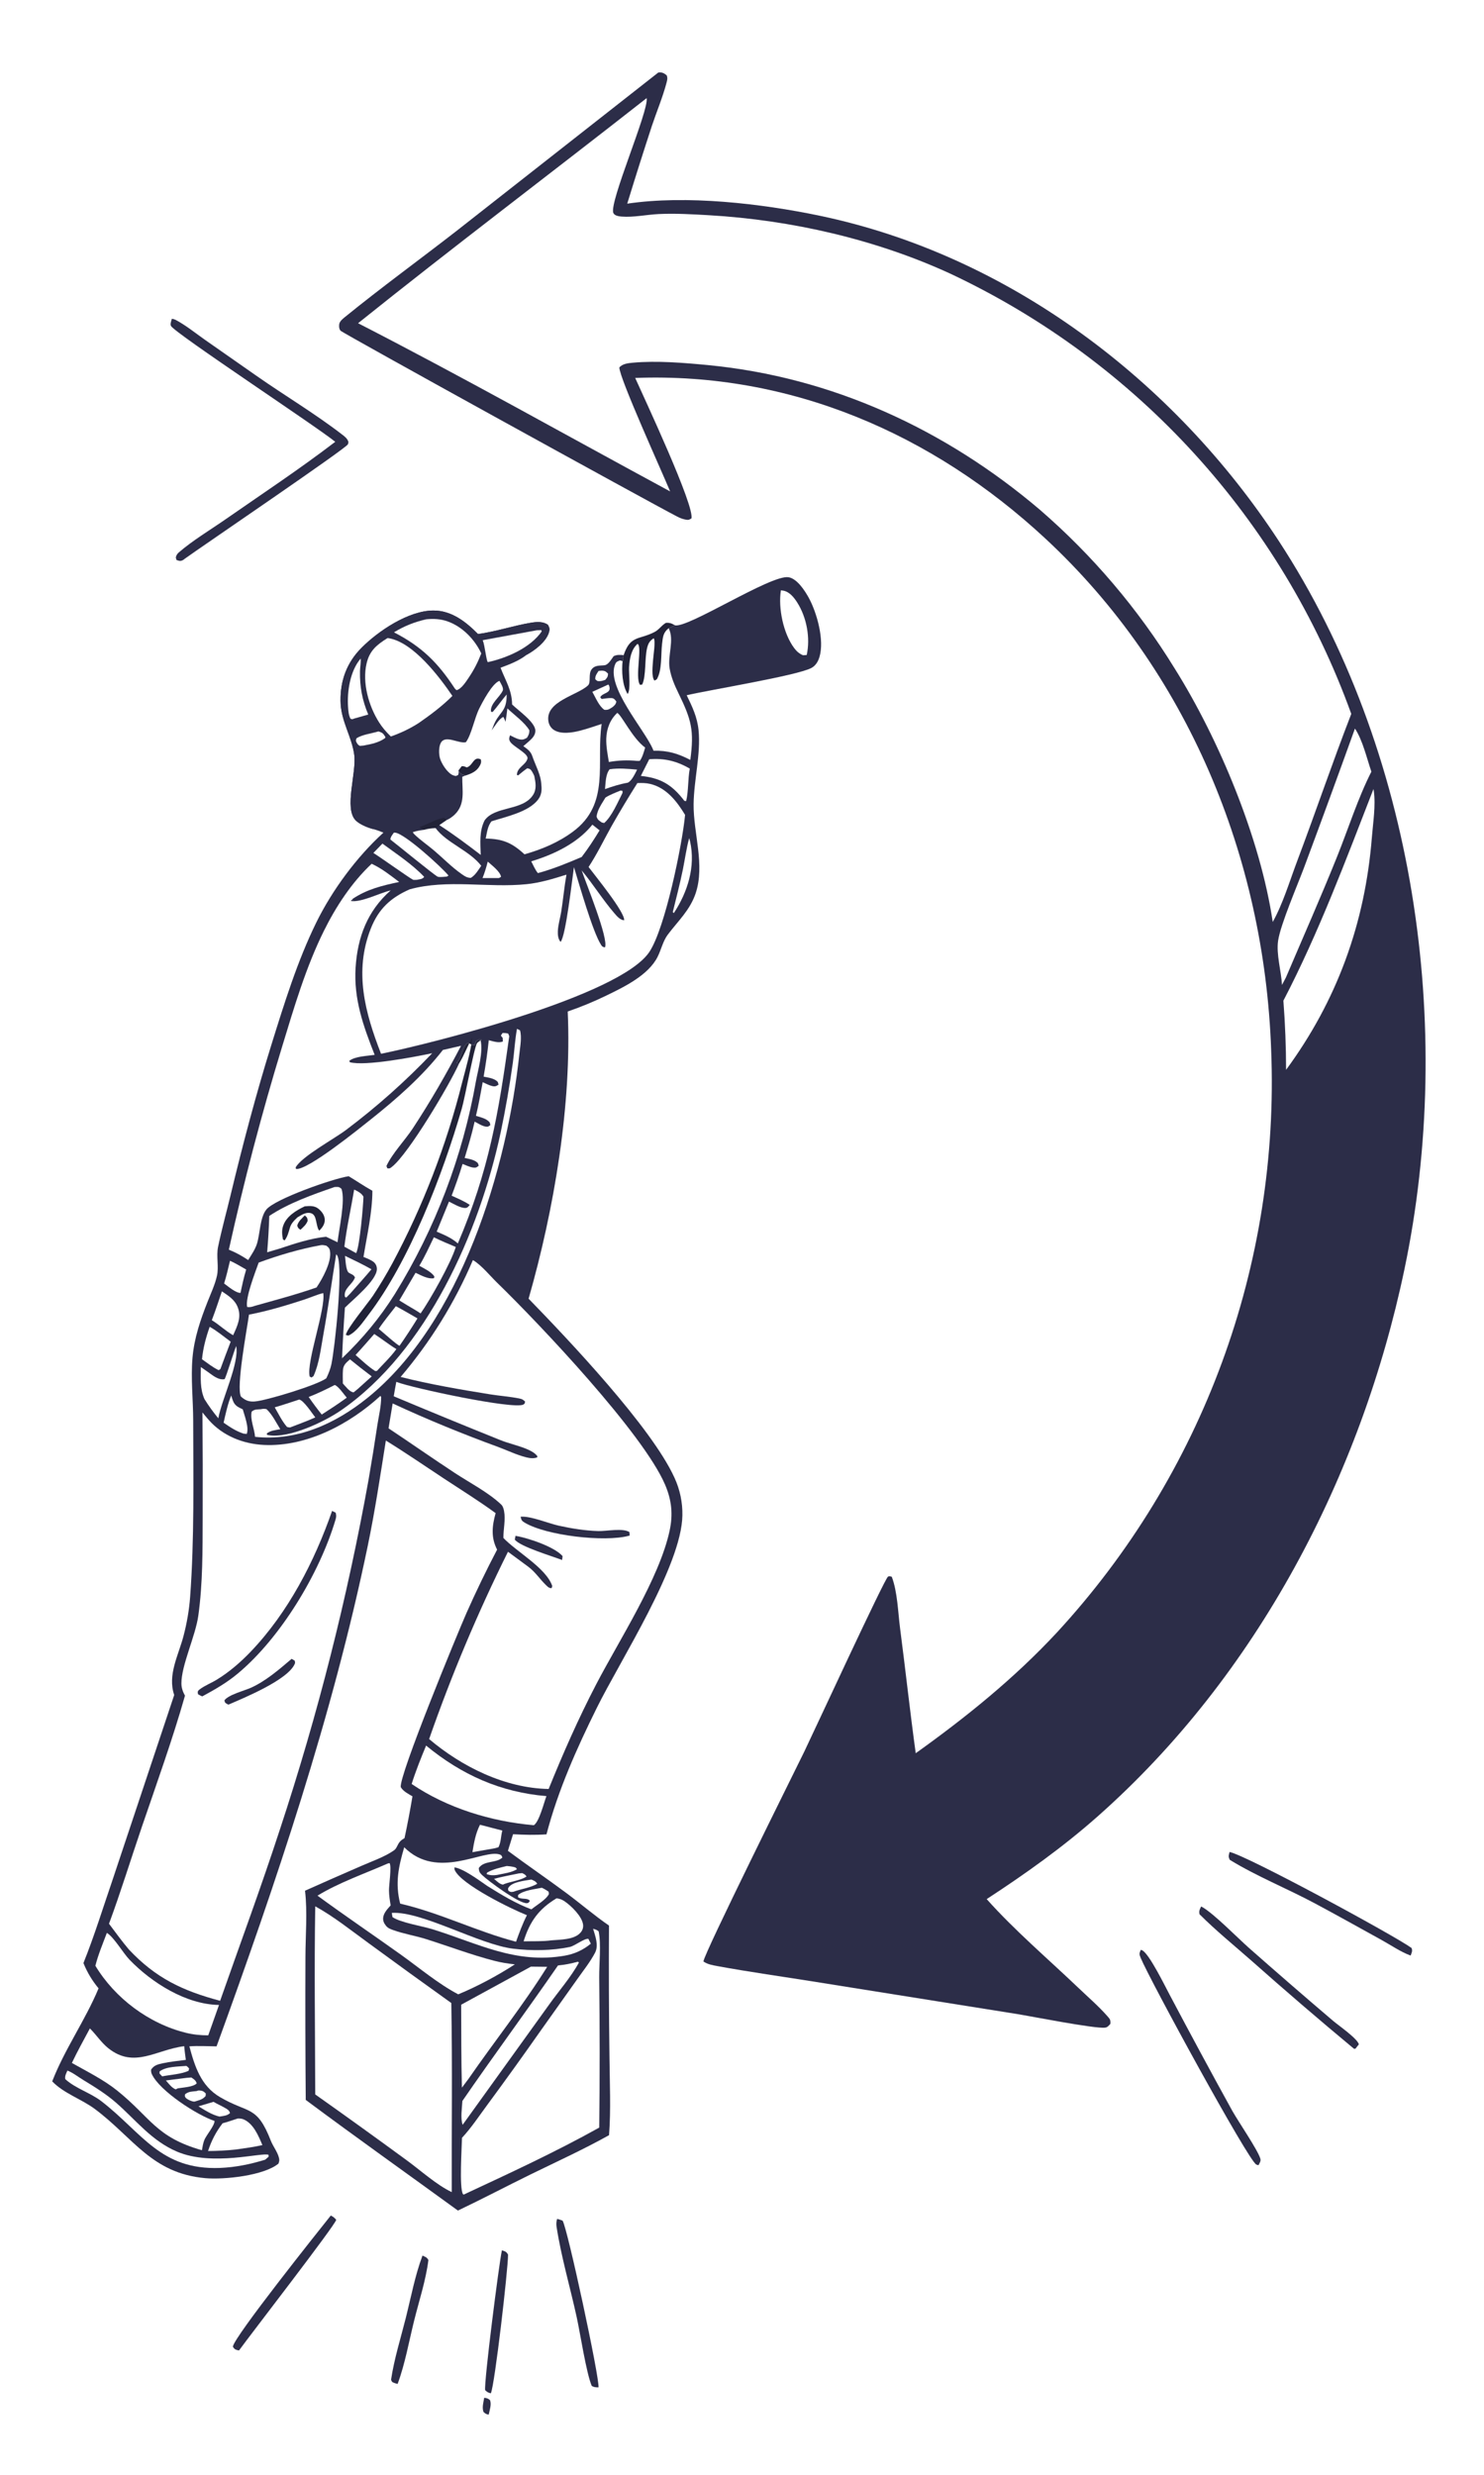 <svg xmlns="http://www.w3.org/2000/svg" style="display: block;" viewBox="0 0 1229 2048" width="1024" height="1707"><path transform="translate(0,0)" fill="rgb(255,255,255)" d="M 0 0 L 1229 0 L 1229 2048 L 0 2048 L 0 0 z"></path><path transform="translate(0,0)" fill="rgb(44,45,72)" d="M 558.842 517.13 C 569.103 520.213 638.36 475.093 653.008 477.391 C 660.151 478.512 666.698 488.738 669.823 494.47 C 676.67 507.032 682.821 529.591 678.659 543.389 C 677.526 547.146 675.498 550.657 671.909 552.526 C 659.565 558.955 588.036 570.532 568.701 575.067 C 573.352 584.636 577.476 593.236 578.524 604.003 C 580.466 623.961 574.645 645.147 574.423 665.213 C 574.158 689.094 583.995 715.51 576.117 738.993 C 571.439 752.938 561.541 761.913 553.009 773.242 C 549.084 778.454 547.56 785.686 544.636 791.523 C 537.016 806.734 517.066 816.4 502.395 823.508 C 491.936 828.604 481.173 833.051 470.168 836.825 C 473.68 913.577 458.894 1000.9 437.765 1074.52 C 470.592 1108.27 539.712 1181.07 558.62 1222.81 C 563.106 1232.54 565.332 1243.16 565.133 1253.87 C 564.534 1295.38 513.817 1373.65 494.285 1413.12 C 477.621 1446.78 462.124 1481.43 452.583 1517.87 C 443.267 1518.55 434.212 1518.31 424.896 1517.77 L 420.641 1531.52 C 436.593 1543.39 453.034 1554.57 468.983 1566.42 C 480.987 1575.33 491.959 1584.84 504.349 1593.38 C 504.124 1629.56 504.256 1665.74 504.744 1701.92 C 504.93 1723.26 506.025 1745.62 504.393 1766.86 C 483.335 1778.65 461.032 1788.79 439.342 1799.39 C 419.255 1809.22 399.423 1819.67 379.238 1829.27 C 337.225 1798.72 294.867 1768.7 253.204 1737.68 C 252.869 1698.25 252.785 1658.81 252.952 1619.38 C 252.979 1601.46 254.72 1582.23 252.609 1564.53 C 268.106 1557.61 283.639 1550.77 299.21 1544.02 C 307.881 1540.22 318.266 1536.66 326.069 1531.29 C 327.51 1530.3 328.16 1529.19 328.904 1527.66 C 330.611 1524.16 331.713 1522.92 335.012 1521.01 C 337.466 1509.54 339.657 1498.01 341.583 1486.43 C 338.124 1484.32 334.049 1482.43 331.924 1478.84 C 330.103 1469.77 378.919 1351.5 386.264 1334.81 C 394.167 1317.01 402.646 1299.48 411.688 1282.23 C 406.5 1272.15 407.486 1262.75 410.459 1252.02 C 396.737 1241.98 382.182 1232.97 367.983 1223.61 C 351.876 1213 335.962 1202.07 319.552 1191.93 C 314.939 1221.11 310.525 1250.41 304.515 1279.34 C 275.219 1420.36 228.516 1558.22 179.346 1693.37 C 171.923 1693.28 164.234 1692.81 156.841 1693.35 C 161.273 1709.95 166.428 1726.13 182.171 1735.35 C 205.897 1749.26 212.675 1741.73 224.265 1771.41 C 226.059 1776 229.594 1780.41 230.878 1785.07 C 231.554 1787.51 231.406 1788.07 230.636 1790.38 C 218.681 1800.33 185.618 1803.86 169.993 1802.44 C 125.526 1798.39 110.494 1769.03 78.65 1745.27 C 67.538 1736.98 52.886 1732.37 43.243 1722.33 C 53.608 1695.59 70.617 1671.78 81.625 1645.36 C 76.261 1638.82 72.299 1632.3 69.097 1624.43 C 78.192 1601.83 85.417 1578.24 93.338 1555.2 L 144.272 1402.54 C 138.594 1385.94 147.781 1369.75 151.975 1353.72 C 154.717 1343.25 156.665 1332.18 157.459 1321.38 C 161.004 1273.14 160.085 1223.82 159.998 1175.45 C 159.967 1158.19 157.935 1140.63 159.425 1123.45 C 160.855 1106.96 166.042 1091.86 172.101 1076.57 C 174.807 1069.74 178.057 1062.81 179.676 1055.62 C 181.399 1047.96 178.947 1039.55 180.61 1031.56 C 183.607 1017.17 187.573 1002.89 191.015 988.591 C 201.131 946.571 212.046 905.164 224.902 863.886 C 235.382 830.237 246.395 794.785 261.956 763.111 C 275.072 736.414 295.453 708.848 317.546 688.788 C 314.75 687.691 312 686.588 309.086 685.834 C 304.718 684.789 297.771 681.893 294.587 678.678 C 284.668 668.662 295.501 639.077 293.354 624.124 C 291.111 608.501 282.196 596.343 282.013 579.652 C 281.829 562.866 287.246 548.158 299.066 536.16 C 313.118 521.897 338.392 504.972 358.936 504.947 C 373.963 504.928 385.828 514.238 395.882 524.417 C 410.776 522.418 425.058 517.476 439.81 515.039 C 444.537 514.259 449.687 513.877 453.78 516.772 C 455.042 519.224 455.426 520.07 454.655 522.903 C 452.546 530.644 442.815 538.023 436.159 541.597 C 429.843 546.595 422.017 549.508 414.542 552.307 C 418.661 563.125 423.953 570.754 424.11 582.704 C 429.234 587.754 443.237 597.32 443.365 604.354 C 443.425 607.675 441.355 610.19 439.043 612.309 C 437.195 613.979 435.313 615.611 433.397 617.203 C 436.867 619.713 439.448 621.361 440.865 625.536 C 443.534 633.398 448.03 640.875 448.322 649.337 C 448.863 653.797 448.376 657.894 445.54 661.548 C 437.64 671.73 419.014 675.599 407.042 679.408 C 403.831 683.333 403.276 688.839 402.227 693.688 C 416.272 693.914 424.033 697.167 434.353 706.727 C 448.778 702.631 462.314 696.973 474.446 688.012 C 505.685 664.937 493.512 631.166 498.26 598.832 C 492.431 600.735 486.547 602.82 480.607 604.352 C 474.2 606.004 464.546 607.665 458.605 603.72 C 456.328 602.208 454.748 599.678 454.247 597.004 C 451.079 580.092 478.185 575.249 486.982 566.9 C 489.602 564.413 487.069 557.416 489.943 553.679 C 492.806 549.955 496.515 550.754 500.679 550.245 C 503.811 549.862 506.416 545.115 508.2 542.738 C 511.089 541.345 513.449 541.627 516.527 541.874 C 522.116 525.321 529.092 529.446 542.036 522.8 C 545.714 520.912 547.838 517.351 551.38 515.243 C 554.518 514.928 556.123 515.607 558.842 517.13 z"></path><path transform="translate(0,0)" fill="rgb(44,45,72)" d="M 309.086 685.834 C 304.718 684.789 297.771 681.893 294.587 678.678 C 284.668 668.662 295.501 639.077 293.354 624.124 C 291.111 608.501 282.196 596.343 282.013 579.652 C 281.829 562.866 287.246 548.158 299.066 536.16 C 313.118 521.897 338.392 504.972 358.936 504.947 C 373.963 504.928 385.828 514.238 395.882 524.417 C 410.776 522.418 425.058 517.476 439.81 515.039 C 444.537 514.259 449.687 513.877 453.78 516.772 C 455.042 519.224 455.426 520.07 454.655 522.903 C 452.546 530.644 442.815 538.023 436.159 541.597 L 434.459 540.742 L 433.747 541.245 C 427.856 545.357 417.959 546.965 413.393 551.782 C 412.949 561.65 424.368 571.245 422.189 581.479 L 421.565 580.998 L 421.427 579.914 C 420.496 572.871 418.075 567.555 414.286 561.596 L 413.125 561.207 L 413.63 563.164 C 407.691 565.158 399.641 580.586 396.86 586.161 C 392.926 594.05 390.49 607.586 385.854 613.922 C 379.988 615.409 369.066 607.67 365.174 614.301 C 363.252 617.576 363.327 623.899 364.446 627.502 C 365.81 631.894 370.145 638.573 374.229 640.843 C 375.224 641.395 376.357 641.684 377.461 641.918 L 379.41 641.109 C 379.831 639.645 380.081 638.849 379.653 637.363 C 381.677 640.311 381.997 640.403 385.403 641.564 L 382.835 642.557 C 382.656 653.668 385.65 665.181 376.472 673.933 C 374.707 675.617 372.197 677.437 369.931 678.361 L 363.828 682.558 C 362.788 683.669 362.203 684.489 360.734 685.025 C 357.349 685.174 354.44 685.535 351.166 686.448 L 347.193 684.243 C 336.808 685.04 317.687 682.042 309.086 685.834 z"></path><path transform="translate(0,0)" fill="rgb(33,34,55)" d="M 347.193 684.243 C 354.022 682.156 360.895 677.269 367.955 676.578 L 369.931 678.361 L 363.828 682.558 C 362.788 683.669 362.203 684.489 360.734 685.025 C 357.349 685.174 354.44 685.535 351.166 686.448 L 347.193 684.243 z"></path><path transform="translate(0,0)" fill="rgb(255,255,255)" d="M 320.917 527.77 C 321.313 527.811 321.714 527.824 322.107 527.893 C 342.381 531.417 363.792 559.698 374.659 575.631 C 366.159 584.111 356.738 591.13 346.903 597.972 C 339.526 602.741 331.952 606.266 323.704 609.214 C 320.045 605.703 316.754 601.942 314.021 597.654 C 305.363 584.07 299.843 564.78 303.598 548.745 C 306.108 538.025 312.089 533.309 320.917 527.77 z"></path><path transform="translate(0,0)" fill="rgb(255,255,255)" d="M 353.047 512.195 C 359.125 511.623 364.852 511.895 370.662 513.942 C 382.918 518.259 393.176 528.872 398.579 540.475 C 395.845 547.534 392.726 553.728 388.508 560.006 C 386.322 563.259 382.124 570.063 378.042 570.854 L 376.692 569.539 C 362.605 548.002 349.24 534.842 326.289 522.987 C 334.727 517.792 343.398 514.386 353.047 512.195 z"></path><path transform="translate(0,0)" fill="rgb(255,255,255)" d="M 444.707 521.263 L 448.276 521.146 L 448.596 522.282 C 439.067 535.953 419.645 544.248 404.038 547.676 C 402.687 546.634 401.645 534.086 399.764 529.508 L 444.707 521.263 z"></path><path transform="translate(0,0)" fill="rgb(255,255,255)" d="M 298.653 544.748 C 299.021 548.057 298.187 551.771 298.125 555.163 C 297.889 568.086 299.989 579.172 304.974 591.055 L 293.242 594.384 C 291.741 595.057 291.807 595.021 290.245 594.486 C 288.72 591.525 288.508 588.285 288.272 585.01 C 287.33 571.963 289.949 554.964 298.653 544.748 z"></path><path transform="translate(0,0)" fill="rgb(255,255,255)" d="M 313.269 605.032 C 313.426 605.057 313.589 605.057 313.741 605.106 C 316.971 606.147 317.525 606.911 319.189 609.687 L 318.953 610.514 C 313.566 614.401 307.395 615.498 300.992 616.739 L 297.997 616.979 C 296.601 616.229 296.117 615.588 295.372 614.239 C 294.452 612.571 294.68 612.562 295.233 610.718 C 300.078 607.529 307.679 606.793 313.269 605.032 z"></path><path transform="translate(0,0)" fill="rgb(255,255,255)" d="M 379.653 637.363 C 380.081 638.849 379.831 639.645 379.41 641.109 L 377.461 641.918 C 376.357 641.684 375.224 641.395 374.229 640.843 C 370.145 638.573 365.81 631.894 364.446 627.502 C 363.327 623.899 363.252 617.576 365.174 614.301 C 369.066 607.67 379.988 615.409 385.854 613.922 C 390.49 607.586 392.926 594.05 396.86 586.161 C 399.641 580.586 407.691 565.158 413.63 563.164 C 414.628 565.201 417.378 569.066 416.34 571.285 C 413.755 576.815 405.643 582.208 406.646 588.748 L 408.01 588.913 C 412.072 584.27 415.554 579.158 419.587 574.456 C 419.807 589.7 412.751 588.613 408.316 601.292 C 408.104 601.899 407.836 602.484 407.593 603.079 L 407.161 604.157 C 409.409 601.19 413.423 594.245 416.907 593.034 C 417.54 594.354 418.171 595.646 418.697 597.012 C 419.263 593.334 419.764 589.646 420.2 585.95 C 425.799 591.366 434.555 597.494 438.41 604.096 C 438.445 606.713 437.763 608.094 436.399 610.293 C 434.071 611.555 432.992 612.123 430.224 611.577 C 427.73 611.085 424.687 609.305 422.382 608.221 C 421.763 610.343 421.245 611.114 422.305 613.202 C 424.443 617.413 437.909 623.34 436.82 627.566 C 435.446 632.901 428.144 634.65 428.085 641.063 L 429.147 641.398 C 431.603 639.356 434.017 637.31 436.673 635.528 C 439.03 635.978 439.497 636.45 440.787 638.52 C 441.443 639.574 441.949 640.763 442.465 641.892 C 443.583 647.349 444.641 652.65 441.408 657.667 C 432.86 670.929 409.899 666.538 401.322 678.656 C 396.823 687.548 397.81 697.545 398.118 707.215 C 386.926 698.632 375.673 690.235 363.828 682.558 L 369.931 678.361 C 372.197 677.437 374.707 675.617 376.472 673.933 C 385.65 665.181 382.656 653.668 382.835 642.557 L 385.403 641.564 C 381.997 640.403 381.677 640.311 379.653 637.363 z"></path><path transform="translate(0,0)" fill="rgb(33,34,55)" d="M 379.653 637.363 L 382.348 633.838 C 384.049 633.612 384.995 634.102 386.486 634.796 C 391.776 633.411 392.002 625.224 398.195 628.164 C 398.714 630.327 398.354 631.592 397.242 633.59 C 394.695 638.167 390.133 640.077 385.403 641.564 C 381.997 640.403 381.677 640.311 379.653 637.363 z"></path><path transform="translate(0,0)" fill="rgb(255,255,255)" d="M 516.527 541.874 C 522.116 525.321 529.092 529.446 542.036 522.8 C 545.714 520.912 547.838 517.351 551.38 515.243 C 554.518 514.928 556.123 515.607 558.842 517.13 L 553.776 519.585 C 558.69 529.19 552.753 542.359 554.572 552.91 C 555.831 560.21 558.58 566.628 561.808 573.234 C 572.643 595.408 574.97 604.006 571.699 628.597 C 561.392 623.275 552.967 620.712 541.227 621.001 C 541.084 620.646 540.944 620.289 540.796 619.935 C 533.963 603.534 501.141 567.462 509.61 549.09 C 510.509 547.14 511.63 547.012 513.441 546.247 L 515.604 546.775 L 515.906 546.226 C 515.647 544.338 515.762 543.619 516.527 541.874 z"></path><path transform="translate(0,0)" fill="rgb(33,34,55)" d="M 516.527 541.874 C 522.116 525.321 529.092 529.446 542.036 522.8 C 545.714 520.912 547.838 517.351 551.38 515.243 C 554.518 514.928 556.123 515.607 558.842 517.13 L 553.776 519.585 C 549.184 523.194 548.981 526.891 548.302 532.509 C 547.256 541.158 548.447 554.387 543.926 561.915 L 542.021 562.955 C 539.311 559.914 540.609 550.058 540.842 545.966 C 541.037 542.559 543.105 530.058 541.396 527.929 C 538.095 529.943 536.834 532.206 535.923 535.9 C 533.8 544.512 535.197 559.213 531.86 566.212 L 530.027 566.432 C 525.63 560.469 532.163 534.425 527.967 532.564 C 522.618 537.232 521.444 545.079 520.975 551.788 C 520.653 556.388 522.487 571.082 519.742 574.014 C 515.261 566.499 514.785 555.199 515.604 546.775 L 515.906 546.226 C 515.647 544.338 515.762 543.619 516.527 541.874 z"></path><path transform="translate(0,0)" fill="rgb(255,255,255)" d="M 351.166 686.448 C 354.44 685.535 357.349 685.174 360.734 685.025 C 369.853 697.392 388.611 703.442 398.538 716.223 C 396.07 719.798 393.714 723.945 389.924 726.225 C 386.671 726.175 384.713 724.756 382.082 722.911 C 374.013 717.254 366.929 709.904 359.4 703.525 C 354.117 699.048 347.98 694.892 343.064 690.071 C 342.539 689.556 342.232 689.011 341.861 688.385 C 344.999 687.373 347.91 686.852 351.166 686.448 z"></path><path transform="translate(0,0)" fill="rgb(255,255,255)" d="M 315.011 1155 L 315.654 1155.85 C 315.727 1163.38 313.696 1171.53 312.535 1179.01 C 310.309 1194.05 307.895 1209.05 305.294 1224.02 C 287.669 1322.17 263.131 1418.96 231.864 1513.65 C 216.322 1561.32 198.914 1608.35 182.298 1655.65 C 151.176 1647.35 128.904 1636.85 106.607 1613.03 C 100.866 1606.22 95.622 1598.98 90.279 1591.87 C 100.074 1565.39 108.397 1538.28 117.52 1511.56 C 129.772 1475.67 142.828 1439.54 153.198 1403.09 C 151.428 1399.91 150.272 1396.71 150.245 1393.05 C 150.131 1378.03 161.843 1354.03 164.243 1336.82 C 167.951 1310.24 167.767 1282.56 167.853 1255.77 C 167.974 1226.75 167.914 1197.72 167.672 1168.69 C 169.413 1170.86 171.203 1172.99 173.04 1175.08 C 184.633 1188.13 201.345 1194.74 218.54 1195.57 C 253.926 1197.28 289.629 1178.29 315.011 1155 z"></path><path transform="translate(0,0)" fill="rgb(44,45,72)" d="M 275.01 1250.2 L 278 1251.62 C 278.684 1254.3 278.521 1255.21 277.73 1257.85 C 264.562 1301.91 232.509 1355.13 196.968 1384.76 C 187.835 1392.38 177.966 1398.04 167.528 1403.68 C 166.21 1403.22 165.184 1402.6 163.993 1401.9 C 163.526 1399.85 163.636 1399.2 165.407 1397.86 C 169.424 1394.82 175.053 1392.58 179.453 1389.89 C 189.899 1383.53 199.246 1375.43 207.687 1366.61 C 238.628 1334.27 260.404 1292.15 275.01 1250.2 z"></path><path transform="translate(0,0)" fill="rgb(44,45,72)" d="M 241.508 1372.62 L 244.084 1374.13 C 244.219 1374.96 244.533 1375.72 244.213 1376.52 C 238.877 1389.84 202.53 1404.75 189.247 1410.49 C 188.489 1410.25 188.774 1410.39 188.075 1409.97 C 186.364 1408.93 186.332 1409.02 185.845 1407.01 C 189.185 1402.28 202.347 1399.02 207.879 1396.52 C 220.248 1390.92 231.272 1381.33 241.508 1372.62 z"></path><path transform="translate(0,0)" fill="rgb(255,255,255)" d="M 391.638 1042.58 C 398.469 1046.48 405.961 1055.73 411.716 1061.32 C 446.969 1095.55 532.752 1186.18 550.824 1228.54 C 556.281 1241.33 557.473 1253.01 554.529 1266.66 C 546.026 1306.09 512.739 1357.23 493.721 1393.75 C 478.934 1422.15 466.389 1450.69 454.367 1480.33 C 418.235 1479.67 382.462 1461.93 355.387 1439.01 C 373.887 1386.02 395.699 1334.24 420.695 1283.99 L 437.374 1296.29 C 443.358 1300.71 446.881 1306.47 452.079 1311.5 C 453.61 1312.98 454.642 1314.18 456.83 1314.1 L 457.35 1312.31 C 452.306 1297.4 427.932 1284.15 416.9 1272.56 C 416.839 1265.19 418.802 1257.57 417.44 1250.26 C 417.064 1248.25 416.477 1246.22 414.942 1244.78 C 404.252 1234.74 388.98 1226.87 376.601 1218.75 C 358.186 1206.66 340.129 1194.01 321.775 1181.82 L 325.196 1161.22 L 325.767 1161.48 C 353.88 1174.57 383.296 1186.53 412.401 1197.2 C 420.105 1200.03 427.795 1203.82 435.758 1205.82 C 438.788 1206.58 441.875 1206.98 444.864 1205.89 L 445.001 1204.81 C 443.084 1202.37 440.289 1200.79 437.49 1199.52 C 430.275 1196.24 421.745 1194.54 414.253 1191.52 C 384.768 1179.67 355.376 1167.6 326.077 1155.3 C 326.671 1151.3 327.494 1147.31 328.219 1143.33 L 328.776 1143.55 C 340.899 1148.35 425.263 1166.42 433.37 1162.17 C 434.759 1161.44 434.487 1161.09 434.874 1159.69 C 433.075 1157.95 432.402 1157.59 429.846 1157.08 C 421.966 1155.51 413.684 1154.96 405.721 1153.67 C 381.121 1149.7 355.943 1145.42 331.791 1139.29 C 356.514 1110.27 376.693 1077.66 391.638 1042.58 z"></path><path transform="translate(0,0)" fill="rgb(44,45,72)" d="M 431.144 1254.99 C 439.446 1254.25 454.042 1260.49 462.965 1262.45 C 473.431 1264.74 484.807 1266.58 495.518 1266.85 C 502.297 1267.03 515.851 1264.16 521.287 1267.72 L 521.494 1270.55 C 521.267 1270.62 521.041 1270.69 520.813 1270.75 C 500.535 1276.24 452.341 1270.55 434.558 1259.91 C 431.933 1258.33 431.882 1257.8 431.144 1254.99 z"></path><path transform="translate(0,0)" fill="rgb(44,45,72)" d="M 426.928 1270.82 C 437.163 1272.5 459.055 1279.77 465.914 1287.59 L 465.517 1290.82 C 457.428 1287.66 430.641 1279.75 426.34 1273.91 L 426.928 1270.82 z"></path><path transform="translate(0,0)" fill="rgb(255,255,255)" d="M 307.779 714.555 C 316.103 718.373 323.301 724.125 330.579 729.614 C 316.486 732.619 304.072 735.553 291.893 743.69 L 292.189 745.537 L 291.607 743.931 L 290.587 745.416 C 299.491 746.619 314.328 738.775 323.557 736.584 C 304.251 753.597 296.115 775.264 294.494 800.455 C 292.822 826.444 300.895 848.957 310.279 872.717 C 304.291 873.639 293.834 873.877 289.214 877.729 L 289.789 878.814 C 302.29 882.289 343.441 874.43 357.949 871.352 C 335.98 894.433 312.136 915.654 286.662 934.797 C 277.106 942.063 249.736 956.883 244.836 965.907 L 245.161 967.167 C 254.904 968.276 297.222 933.989 307.061 926.163 C 328.606 909.027 349.818 890.446 366.78 868.661 L 381.821 865.223 C 369.506 888.779 356.504 911.293 341.904 933.506 C 335.387 943.421 324.943 954.15 320.027 964.696 L 320.805 966.647 C 322.841 966.865 323.053 966.618 324.686 965.326 C 338.425 954.455 372.129 897.797 380.284 879.688 L 377.965 879.436 C 381.632 876.401 382.466 868.768 385.404 864.71 C 388.414 860.551 389.703 865.27 393.136 864.709 L 394.206 861.392 C 396.035 860.066 396.831 860.252 399.042 860.137 L 398.023 860.692 C 400.246 870.422 395.916 884.94 394.141 894.607 C 383.134 956.979 360.367 1016.69 327.051 1070.56 C 314.604 1090.43 300.212 1107.6 283.296 1123.83 C 283.834 1109.86 284.619 1095.9 285.65 1081.96 C 292.524 1075.06 311.65 1059.71 312.106 1050.3 C 312.218 1047.99 311.323 1045.72 309.518 1044.23 C 307.263 1042.38 303.693 1041.07 301.02 1039.98 C 303.908 1022.26 308.367 1003.14 308.403 985.194 C 301.642 981.484 295.383 977.105 288.773 973.173 C 276.102 974.981 227.503 992.033 220.544 1000.78 C 215.07 1007.65 215.479 1021.14 212.633 1029.56 C 211.085 1034.14 208.067 1038.42 205.543 1042.54 C 200.279 1039.06 195.412 1036.32 189.522 1033.97 C 202.008 977.375 216.733 921.295 233.662 865.865 C 243.474 833.68 253.215 800.444 268.188 770.193 C 278.163 750.04 291.305 730.008 307.779 714.555 z"></path><path transform="translate(0,0)" fill="rgb(33,34,55)" d="M 380.284 879.688 L 377.965 879.436 C 381.632 876.401 382.466 868.768 385.404 864.71 C 388.414 860.551 389.703 865.27 393.136 864.709 L 394.206 861.392 C 396.035 860.066 396.831 860.252 399.042 860.137 L 398.023 860.692 C 397.306 861.261 395.496 862.341 395.06 863.042 C 392.52 867.125 385.276 907.368 382.371 917.417 C 366.719 971.565 338.971 1043.75 304.888 1088.21 C 300.523 1093.91 295.159 1102.1 288.49 1105.07 L 286.467 1104.58 C 286.496 1100.15 305.254 1077.54 308.888 1072.04 C 314.694 1063.27 320.103 1054.24 325.099 1044.99 C 350.291 997.849 369.613 947.8 382.633 895.962 C 385.809 883.722 389.652 870.761 391.25 858.237 C 387.239 865.14 384.427 873.026 380.284 879.688 z"></path><path transform="translate(0,0)" fill="rgb(255,255,255)" d="M 527.853 647.758 C 531.479 647.625 535.008 647.628 538.558 648.486 C 551.968 651.726 560.585 662.913 567.37 674.108 C 564.999 698.798 550.81 768.225 537.693 787.648 C 513.21 823.898 359.497 862.879 315.559 871.824 C 302.314 837.847 293.046 803.794 307.067 768.212 C 313.51 751.862 323.553 742.647 339.275 735.707 C 370.274 727.13 404.213 734.686 436.008 731.458 C 447.497 730.291 458.137 727.002 469.12 723.552 C 467.318 733.615 466.407 743.883 464.825 753.992 C 463.99 759.325 462.184 765.01 461.986 770.381 C 461.875 773.402 462.2 776.936 464.235 779.206 C 468.526 774.902 473.907 727.006 475.313 717.328 C 479.694 731.52 490.899 771.005 497.715 781.545 C 498.839 783.282 498.95 783.278 500.99 783.788 C 504.347 776.853 485.021 729.955 481.724 720.046 C 491.246 731.458 499.122 744.283 508.779 755.472 C 510.916 757.947 513.511 761.093 516.893 761.336 C 517.708 754.764 492.869 724.489 487.442 717.224 C 494.549 706.411 500.204 694.612 506.505 683.318 C 513.345 671.301 520.463 659.444 527.853 647.758 z"></path><path transform="translate(0,0)" fill="rgb(255,255,255)" d="M 261.083 1577.46 C 276.396 1585.86 291.048 1597.62 305.167 1607.87 C 327.933 1624.54 350.795 1641.08 373.752 1657.48 C 374.737 1709.58 373.976 1761.86 374.144 1813.98 C 362.122 1808.48 347.939 1795.75 337.032 1787.8 C 311.874 1769.37 286.555 1751.15 261.079 1733.15 C 260.963 1681.24 260.201 1629.38 261.083 1577.46 z"></path><path transform="translate(0,0)" fill="rgb(255,255,255)" d="M 491.189 1596.06 C 493.052 1596.52 494.244 1596.94 495.775 1598.11 C 497.977 1608.64 496.148 1625.21 496.239 1636.34 C 496.728 1677.76 496.736 1719.18 496.263 1760.59 C 460.113 1780.78 421.533 1798.56 383.995 1816.07 L 383.42 1815.65 C 380.231 1810.58 382.479 1776.83 382.611 1769.05 C 390.38 1760.71 396.955 1750.7 403.763 1741.52 C 418.828 1721.1 433.649 1700.5 448.224 1679.72 L 477.899 1637.98 C 482.899 1630.87 488.721 1623.62 492.773 1615.93 C 495.978 1609.84 493.018 1602.17 491.189 1596.06 z"></path><path transform="translate(0,0)" fill="rgb(255,255,255)" d="M 278.41 1037.75 C 278.938 1038.25 279.346 1038.85 279.611 1039.54 C 284.134 1051.24 277.414 1114.28 274.497 1128.58 C 273.645 1132.77 272.075 1136.54 270.264 1140.38 C 262.955 1146 220.196 1159 210.782 1159.62 C 206.019 1159.94 203.087 1158.69 199.546 1155.54 C 195.422 1147.77 204.639 1099.17 206.209 1087.7 C 221.067 1084.94 236.638 1080.24 251.032 1075.58 C 256.59 1073.78 262.041 1071.31 267.684 1069.85 C 269.915 1082.74 253.581 1126.87 256.46 1138.95 L 257.924 1139.79 L 259.627 1138.6 C 264.363 1128.27 265.68 1115.92 267.685 1104.83 C 271.73 1082.45 274.795 1060.15 278.41 1037.75 z"></path><path transform="translate(0,0)" fill="rgb(255,255,255)" d="M 334.762 1528.57 C 362.256 1556.16 400.153 1529.95 413.869 1534.55 C 415.426 1535.07 415.436 1535.67 416.051 1537.07 C 411.093 1541.93 400.855 1539.3 396.504 1545.78 C 396.653 1548.47 397.137 1549.55 399.12 1551.46 C 404.263 1556.41 430.171 1575.52 436.447 1574.84 C 437.961 1574.68 437.99 1574.03 438.867 1572.91 C 436.591 1570.12 432.316 1572.09 429.007 1569.92 L 429.11 1568.04 C 433.632 1564.13 442.883 1563.3 448.733 1562.08 C 450.761 1563.02 452.516 1564.05 454.335 1565.35 L 454.575 1567.31 C 452.143 1572.12 444.399 1576.38 440.08 1579.98 C 426.895 1574.96 415.455 1568.02 403.545 1560.58 C 397.136 1556.2 383.689 1546.13 376.345 1545.23 C 376.335 1546.07 376.309 1546.75 376.659 1547.53 C 381.898 1559.3 423.199 1579.59 436.371 1584.8 C 432.73 1591.9 430.074 1599.28 427.355 1606.77 C 394.777 1598.26 364.314 1582.81 331.415 1575.22 C 327.119 1558.33 329.994 1544.86 334.762 1528.57 z"></path><path transform="translate(0,0)" fill="rgb(255,255,255)" d="M 321.365 1541.92 L 322.65 1541.69 C 324.435 1544.65 322.096 1559.85 322.143 1564.33 C 322.186 1568.48 322.865 1572.6 323.521 1576.69 C 321.013 1579.5 317.827 1582.78 317.35 1586.68 C 317.011 1589.45 318.06 1591.6 319.78 1593.69 C 321.392 1595.64 323.446 1596.33 325.794 1597.17 C 334.575 1600.33 344.077 1601.81 353.007 1604.63 C 371.7 1610.55 390.155 1617.54 409.135 1622.48 C 414.864 1623.97 420.503 1624.88 426.39 1625.48 C 412.419 1634.6 394.899 1643.97 379.499 1650.3 C 363.026 1641.65 347.407 1628.49 332.221 1617.63 C 309.207 1601.19 285.772 1585.33 262.938 1568.63 C 280.55 1557.82 302.343 1550.27 321.365 1541.92 z"></path><path transform="translate(0,0)" fill="rgb(255,255,255)" d="M 74.443 1678.52 C 79.726 1683.72 83.802 1690.18 89.612 1694.83 C 111.219 1712.14 129.409 1696.02 152.582 1693.22 C 152.85 1697.02 153.393 1700.78 153.894 1704.55 C 147.55 1705.36 141.052 1706 134.8 1707.35 C 130.679 1708.25 127.479 1709 125.118 1712.64 C 125.084 1714.03 125.142 1715.05 125.737 1716.34 C 132.238 1730.35 163.456 1750.43 177.68 1755.09 C 177.767 1758.83 171.09 1766.59 169.349 1770.59 C 168.176 1773.29 167.736 1776.45 167.227 1779.33 C 129 1768.49 124.941 1752.37 97.195 1730.08 C 85.821 1720.94 72.2 1714.25 59.538 1707.08 C 64.116 1697.39 69.402 1687.98 74.443 1678.52 z"></path><path transform="translate(0,0)" fill="rgb(255,255,255)" d="M 352.888 1444.42 C 382.275 1468.6 414.593 1483.07 452.522 1486.24 C 450.429 1491.82 446.53 1507.5 442.106 1510.32 C 406.839 1507.28 370.339 1496.15 340.919 1476.2 C 344.328 1465.39 348.545 1454.88 352.888 1444.42 z"></path><path transform="translate(0,0)" fill="rgb(255,255,255)" d="M 88.504 1599.44 C 94.376 1602.95 101.955 1616.16 107.284 1621.67 C 125.8 1640.81 154.056 1658.65 181.365 1659.09 L 172.462 1684.24 C 166.145 1684.25 160.144 1683.65 153.998 1682.14 C 123.332 1674.57 95.255 1653.59 78.987 1626.65 C 81.341 1617.4 85.136 1608.37 88.504 1599.44 z"></path><path transform="translate(0,0)" fill="rgb(255,255,255)" d="M 416.245 854.607 C 417.874 854.584 419.235 854.737 420.837 855.037 L 421.752 857.252 C 412.933 920.931 404.951 968.517 379.171 1028.81 C 373.945 1024.15 367.983 1021.75 361.646 1019.04 L 371.834 994.17 C 375.535 995.966 381.3 999.577 385.455 999.437 C 387.295 999.374 387.839 998.19 389.056 996.917 C 384.414 993.767 379.112 991.613 374.026 989.278 C 377.306 980.578 380.426 971.914 383.093 963.005 C 385.818 964.052 389.094 965.661 391.977 966.015 C 394.209 966.288 394.886 965.808 396.502 964.408 L 395.728 962.272 C 392.829 959.387 388.648 958.926 384.804 958.052 C 387.841 948.068 390.805 938.152 393.086 927.959 C 395.736 929.364 399.474 931.758 402.428 932.121 C 404.294 932.349 404.716 931.903 406.13 930.782 L 405.536 928.619 C 402.877 925.337 398.064 924.41 394.171 923.182 C 396.366 913.952 398.083 904.669 399.758 895.333 C 402.221 896.417 405.001 897.91 407.603 898.54 C 410.026 899.127 410.94 898.651 412.898 897.329 L 412.224 895.11 C 409.391 892.04 404.455 891.583 400.521 890.735 C 402.294 880.741 403.72 870.689 404.798 860.596 C 408.484 861.49 412.964 863.176 416.499 861.618 L 416.259 858.505 C 415.491 857.831 415.292 857.607 414.826 856.645 L 416.245 854.607 z"></path><path transform="translate(0,0)" fill="rgb(255,255,255)" d="M 439.698 1627.37 L 453.161 1627.52 C 433.191 1659.48 409.359 1689.36 387.923 1720.36 L 382.549 1727.52 C 381.907 1704.66 382.043 1681.75 381.934 1658.88 L 439.698 1627.37 z"></path><path transform="translate(0,0)" fill="rgb(255,255,255)" d="M 428.148 851.169 L 430.657 852.399 C 432.261 858.035 430.807 865.565 430.189 871.4 C 420.034 967.308 381.46 1094.59 304.239 1156.71 C 277.671 1178.08 245.904 1192.57 211.237 1188.87 C 210.716 1182.15 207.028 1174.5 208.404 1168.03 C 210.881 1165.9 212.866 1166.29 216.031 1166.02 C 217.88 1165.62 218.874 1165.56 220.724 1165.95 C 225.491 1170.4 228.676 1177.03 232.13 1182.57 C 228.263 1183.26 224.165 1183.59 220.965 1186.05 L 221.131 1187.19 C 221.621 1187.31 222.113 1187.43 222.611 1187.51 C 239.366 1190.28 268.581 1176.49 282.392 1166.95 C 353.534 1117.83 396.835 1019.73 414.613 937.086 C 418.618 918.001 421.98 898.787 424.691 879.475 C 425.973 870.064 426.426 860.509 428.148 851.169 z"></path><path transform="translate(0,0)" fill="rgb(255,255,255)" d="M 265.525 1030.26 C 267.176 1029.94 268.657 1030.33 270.277 1030.65 C 272.004 1032.11 272.779 1032.52 273.242 1034.86 C 274.995 1043.7 267.014 1058.1 262.142 1065.23 C 245.439 1071.08 228.277 1075.61 211.245 1080.39 C 208.835 1081.24 207.244 1081.77 204.688 1081.41 C 202.919 1074.06 211.513 1052.43 214.225 1044.66 C 230.759 1038.57 248.195 1033.42 265.525 1030.26 z"></path><path transform="translate(0,0)" fill="rgb(255,255,255)" d="M 277.137 982.088 C 280.045 982.068 280.574 981.671 282.839 983.647 C 286.16 993.633 280.732 1016.75 279.535 1027.81 L 270.048 1023.25 C 257.103 1024.55 243.839 1028.99 231.534 1033.08 L 221.263 1036.11 C 222.097 1026.1 222.678 1016.07 223.006 1006.03 C 238.806 995.483 259.212 988.248 277.137 982.088 z"></path><path transform="translate(0,0)" fill="rgb(33,34,55)" d="M 252.346 998.085 C 256.297 997.76 260.204 997.385 263.552 999.968 C 266.312 1002.1 268.775 1005.27 268.954 1008.87 C 269.144 1012.68 267.046 1015.58 264.492 1018.14 C 262.52 1016.95 262.094 1009.16 260.622 1006.45 C 259.854 1005.03 258.857 1004.09 257.316 1003.7 C 253.628 1002.79 250.363 1004.8 247.326 1006.63 L 246.357 1007.22 C 243.656 1009.75 241.187 1012.12 240.111 1015.76 C 238.967 1019.62 238.183 1022.98 235.75 1026.28 L 234.338 1025.52 C 233.566 1021.43 233.174 1017.85 234.622 1013.86 C 237.413 1006.16 245.376 1001.41 252.346 998.085 z"></path><path transform="translate(0,0)" fill="rgb(33,34,55)" d="M 252.43 1005.6 C 254.34 1007.34 254.476 1007.4 254.828 1009.95 C 253.712 1013.21 251.257 1015.18 248.83 1017.5 C 246.992 1016.2 246.851 1016.16 246.162 1014.04 C 247.024 1010.51 249.973 1008.13 252.43 1005.6 z"></path><path transform="translate(0,0)" fill="rgb(255,255,255)" d="M 478.559 1623.28 L 479.438 1623.98 C 472.806 1636.21 462.579 1647.72 454.511 1659.13 L 383.152 1758.27 C 381.205 1752.85 382.636 1744.28 382.932 1738.55 C 408.88 1700.84 436.121 1664.05 462.124 1626.39 C 467.83 1625.82 473.045 1624.86 478.559 1623.28 z"></path><path transform="translate(0,0)" fill="rgb(255,255,255)" d="M 55.835 1713.39 C 60.291 1715.11 64.925 1718.74 69.039 1721.24 C 78.428 1726.95 87.806 1732.73 96.103 1739.98 C 112.877 1754.64 125.464 1771.51 146.595 1780.49 C 176.014 1792.99 217.316 1780.75 222.425 1783.15 L 222.439 1784.72 L 219.636 1787.15 C 207.625 1790.89 194.792 1793.49 182.202 1793.98 C 132.893 1795.89 117.781 1764.92 84.099 1738.86 C 74.853 1731.7 62.438 1728.23 54.051 1720.47 C 53.569 1717.72 54.794 1715.9 55.835 1713.39 z"></path><path transform="translate(0,0)" fill="rgb(255,255,255)" d="M 460.884 1570.83 C 463.396 1571.03 465.647 1571.96 467.714 1573.39 C 473.148 1577.16 481.858 1585.57 482.859 1592.41 C 483.242 1595.03 482.426 1597.39 480.689 1599.31 C 475.361 1605.21 464.047 1604.96 456.744 1605.6 C 449.304 1606.62 441.171 1606.23 433.634 1606.43 C 438.677 1590.15 446.126 1579.67 460.884 1570.83 z"></path><path transform="translate(0,0)" fill="rgb(255,255,255)" d="M 359.303 1023.71 C 365.24 1026.65 371.364 1029.16 377.465 1031.73 C 373.626 1044.66 356.161 1075.62 348.323 1086.73 C 344.871 1084.35 341.098 1082.29 337.497 1080.13 L 330.699 1075.97 L 344.162 1053.08 C 348.804 1055.19 354.17 1058.44 359.414 1057.59 L 359.731 1056.1 C 356.919 1052.06 351.467 1049.69 347.268 1047.27 C 351.807 1039.72 355.471 1031.63 359.303 1023.71 z"></path><path transform="translate(0,0)" fill="rgb(255,255,255)" d="M 324.485 1582.89 C 349.239 1581.32 396.841 1609.09 424.931 1612.52 C 439.894 1614.34 457.275 1614.24 472.049 1611.04 C 476.001 1610.18 484.185 1603.73 487.288 1604.4 L 489.292 1608.36 C 482.954 1613.64 475.8 1616.89 467.693 1618.3 C 426.653 1625.43 395.528 1607.95 357.906 1596.35 C 349.757 1593.84 331.493 1590.9 325.038 1586.36 L 324.485 1582.89 z"></path><path transform="translate(0,0)" fill="rgb(255,255,255)" d="M 511.207 589.666 C 514.962 591.749 523.735 610.686 534.298 618.396 C 533.132 622.191 532.2 626.113 529.863 629.383 L 527.758 629.416 C 519.731 628.665 512.173 628.883 504.247 630.334 C 503.217 624.099 501.891 617.242 502.098 610.907 C 502.362 602.839 505.22 595.205 511.207 589.666 z"></path><path transform="translate(0,0)" fill="rgb(255,255,255)" d="M 196.833 1753.09 C 198.551 1753.02 200.238 1753.12 201.832 1753.83 C 210.007 1757.45 214.012 1767.36 217.317 1775.07 C 209.992 1776.74 202.568 1777.7 195.132 1778.74 C 187.486 1779.58 179.993 1779.92 172.302 1779.98 C 175.169 1771.26 178.745 1764.35 184.344 1757.01 C 188.539 1755.93 192.702 1754.41 196.833 1753.09 z"></path><path transform="translate(0,0)" fill="rgb(255,255,255)" d="M 646.717 488.218 C 647.511 488.307 648.294 488.408 649.076 488.576 C 654.035 489.644 657.699 494.312 660.291 498.404 C 668.076 510.695 671.226 527.624 668.091 541.767 L 665.033 541.966 C 661.889 540.682 659.636 538.634 657.638 535.938 C 648.699 523.872 644.38 502.901 646.717 488.218 z"></path><path transform="translate(0,0)" fill="rgb(255,255,255)" d="M 537.681 628.053 C 550.117 627.02 560.478 629.529 571.248 635.782 C 569.619 644.63 570.295 653.943 568.264 662.672 L 566.762 662.471 C 566.209 661.74 565.644 661.019 565.067 660.307 C 555.324 648.307 546.048 643.432 530.708 641.838 L 537.681 628.053 z"></path><path transform="translate(0,0)" fill="rgb(255,255,255)" d="M 490.586 682.189 L 496.551 686.908 C 491.917 694.544 487.15 701.852 481.722 708.95 C 469.8 714.029 457.987 718.914 445.452 722.292 C 443.169 719.467 441.624 715.78 439.957 712.545 C 458.635 706.879 478.135 697.692 490.586 682.189 z"></path><path transform="translate(0,0)" fill="rgb(255,255,255)" d="M 195.592 1113.72 C 198.363 1127.81 183.589 1157.87 180.8 1173.51 C 176.539 1168.37 172.817 1163.24 169.293 1157.56 C 165.567 1149.07 166.243 1140.17 166.331 1131.1 C 168.113 1132.36 169.904 1133.6 171.703 1134.84 C 175.947 1137.77 180.624 1142.11 185.991 1141.13 C 187.365 1139.12 193.579 1118.54 195.592 1113.72 z"></path><path transform="translate(0,0)" fill="rgb(255,255,255)" d="M 327.84 1080.73 C 333.893 1083.91 339.789 1087.46 345.726 1090.85 C 341.004 1098.53 336.063 1106.07 330.911 1113.46 C 329.404 1113.43 315.926 1101.26 313.653 1099.52 C 317.936 1093.04 323.112 1086.91 327.84 1080.73 z"></path><path transform="translate(0,0)" fill="rgb(255,255,255)" d="M 309.934 1103.75 C 316.184 1107.72 321.897 1112.39 328.272 1116.25 C 323.685 1122.62 317.487 1128.47 312.175 1134.29 L 310.782 1134.44 C 304.911 1130.72 299.729 1125.67 294.487 1121.12 C 299.75 1115.44 304.806 1109.55 309.934 1103.75 z"></path><path transform="translate(0,0)" fill="rgb(255,255,255)" d="M 173.657 1097.81 C 179.677 1101.11 185.478 1106.04 191.044 1110.1 C 188.157 1117.61 185.328 1125.14 182.556 1132.69 C 182.296 1133.08 181.461 1133.44 181.052 1133.68 C 176.189 1131.38 171.705 1127.73 167.293 1124.66 C 168.201 1115.33 170.551 1106.61 173.657 1097.81 z"></path><path transform="translate(0,0)" fill="rgb(255,255,255)" d="M 183.764 1068.45 C 189.183 1072.14 194.323 1075.18 196.863 1081.56 C 200.194 1089.92 196.484 1097.17 193.084 1104.76 C 186.861 1101.33 181.613 1096.05 175.412 1092.34 C 178.438 1084.47 181.051 1076.43 183.764 1068.45 z"></path><path transform="translate(0,0)" fill="rgb(255,255,255)" d="M 293.315 984.221 C 296.24 985.636 299.479 987.174 300.999 990.139 C 300.836 997.536 297.908 1031.25 294.964 1036.83 L 285.194 1031.51 C 287.118 1015.58 290.673 1000.03 293.315 984.221 z"></path><path transform="translate(0,0)" fill="rgb(255,255,255)" d="M 247.686 1158.04 C 247.749 1158.03 247.813 1158.01 247.874 1158.02 C 251.643 1158.85 258.416 1169.36 261.105 1172.78 C 254.334 1175.85 247.262 1178.38 240.331 1181.07 C 239.681 1181.15 238.4 1180.83 237.734 1180.73 C 233.617 1176.03 230.664 1169.85 227.522 1164.45 C 234.3 1162.51 240.985 1160.22 247.686 1158.04 z"></path><path transform="translate(0,0)" fill="rgb(255,255,255)" d="M 326.22 688.764 C 326.548 688.778 326.876 688.783 327.203 688.806 C 334.928 689.354 365.414 716.994 371.446 724.317 L 370.07 725.164 C 368.343 725.276 363.844 725.87 362.411 725.219 C 359.732 724.002 328.305 698.298 323.282 694.46 C 323.512 692.117 324.912 690.67 326.22 688.764 z"></path><path transform="translate(0,0)" fill="rgb(255,255,255)" d="M 277.224 1145.95 C 280.276 1146.96 284.869 1153.82 287.162 1156.47 C 280.41 1161.38 273.483 1165.93 266.449 1170.43 C 262.684 1165.71 259.075 1160.86 255.627 1155.89 C 263.073 1153 270.11 1149.57 277.224 1145.95 z"></path><path transform="translate(0,0)" fill="rgb(255,255,255)" d="M 316.721 697.866 C 328.363 706.437 341.341 714.877 351.283 725.386 C 349.965 727.382 347.543 727.329 345.26 727.832 C 344.522 727.822 342.717 728.029 342.106 727.787 C 339.742 726.852 314.642 708.889 309.219 705.592 L 316.721 697.866 z"></path><path transform="translate(0,0)" fill="rgb(255,255,255)" d="M 289.829 1124.73 C 295.748 1129.54 301.757 1134.25 307.855 1138.84 L 296.258 1149.28 L 292.842 1152.07 C 289.393 1151.68 286.383 1147.27 283.938 1144.72 C 283.925 1141.03 283.734 1137.2 284.021 1133.53 C 284.356 1129.25 286.841 1127.4 289.829 1124.73 z"></path><path transform="translate(0,0)" fill="rgb(255,255,255)" d="M 397.518 1509.93 L 416.018 1514.76 C 414.701 1519.34 415.042 1524.3 412.78 1528.57 L 409.735 1529.41 L 391.25 1532.64 C 392.525 1524.78 393.869 1517.09 397.518 1509.93 z"></path><path transform="translate(0,0)" fill="rgb(255,255,255)" d="M 191.475 1154.63 C 191.919 1156.09 192.37 1157.55 192.91 1158.98 C 194.484 1163.14 197.271 1164.35 201.05 1166.09 C 202.508 1171.44 206.466 1181.39 204.308 1186.49 L 201.763 1186.22 C 195.538 1184.26 190.486 1180.81 185.176 1177.16 C 186.927 1169.52 188.516 1161.91 191.475 1154.63 z"></path><path transform="translate(0,0)" fill="rgb(255,255,255)" d="M 285.726 1039.07 C 293.089 1042.65 300.506 1046.13 307.623 1050.18 C 302.972 1055.8 298.014 1061.21 293.201 1066.7 C 291.146 1069.13 289.071 1071.4 286.768 1073.6 L 285.66 1073.05 C 284.253 1066.05 291.78 1063.06 293.976 1056.97 C 292.873 1054.5 291.078 1054.47 288.939 1053.08 C 286.377 1051.41 286.163 1042.27 285.726 1039.07 z"></path><path transform="translate(0,0)" fill="rgb(255,255,255)" d="M 570.766 693.307 C 571.048 694.17 571.286 695.047 571.479 695.935 C 576.169 716.964 569.485 737.944 558.058 755.35 L 557.169 754.565 C 560.039 742.873 563.112 731.143 565.52 719.351 C 567.294 710.669 568.409 701.861 570.766 693.307 z"></path><path transform="translate(0,0)" fill="rgb(255,255,255)" d="M 190.488 1043.15 C 195.083 1045.19 199.489 1047.95 203.885 1050.4 C 201.94 1056.78 200.551 1063.22 199.176 1069.74 C 195.099 1069.8 188.952 1064.32 185.582 1061.95 C 187.563 1055.81 188.932 1049.41 190.488 1043.15 z"></path><path transform="translate(0,0)" fill="rgb(255,255,255)" d="M 504.878 636.349 C 512.58 635.247 519.933 635.959 527.628 636.636 C 526.021 639.787 523.137 646.159 519.828 647.468 C 513.261 648.634 507.311 650.517 501.047 652.739 C 501.582 647.517 501.488 640.594 504.878 636.349 z"></path><path transform="translate(0,0)" fill="rgb(255,255,255)" d="M 513.967 653.933 L 515.537 654.22 L 515.57 655.846 C 511.728 663.39 506.694 675.354 500.352 680.836 L 498.428 680.402 C 496.149 678.768 495.025 678.378 494.077 675.556 C 494.617 669.881 498.589 664.569 501.433 659.743 C 505.346 657.302 509.714 655.681 513.967 653.933 z"></path><path transform="translate(0,0)" fill="rgb(255,255,255)" d="M 503.793 566.19 C 504.458 567.12 504.341 566.776 504.619 567.763 C 506.297 573.734 499.238 572.654 497.075 576.756 L 498.276 578.157 C 500.83 577.866 503.746 577.293 506.3 577.412 C 508.594 577.519 509.198 578.702 510.471 580.331 C 510 582.485 509.14 583.262 507.529 584.715 C 504.773 586.418 503.847 587.459 500.52 587.126 C 495.999 584.058 493.243 576.935 490.542 572.248 L 503.793 566.19 z"></path><path transform="translate(0,0)" fill="rgb(255,255,255)" d="M 176.849 1739.27 C 179.862 1741.06 183.084 1742.45 186.122 1744.19 C 188.258 1745.41 189.78 1746.14 190.486 1748.57 C 188.164 1750.85 184.853 1750.95 181.763 1751.46 C 175.47 1750.05 169.828 1746.25 164.366 1742.97 L 176.849 1739.27 z"></path><path transform="translate(0,0)" fill="rgb(255,255,255)" d="M 154.714 1719.39 L 158.458 1719.1 C 160.599 1720.59 162.109 1721.42 162.908 1723.99 C 160.22 1727.02 151.29 1727.4 147.212 1728.12 L 145.505 1728.96 C 142.201 1727.71 139.721 1724.16 137.377 1721.59 L 154.714 1719.39 z"></path><path transform="translate(0,0)" fill="rgb(255,255,255)" d="M 440.069 1555.28 C 442.41 1556.36 443.48 1556.55 444.902 1558.75 C 439.852 1562.02 431.072 1563.08 425.217 1565.4 C 422.974 1565.72 422.97 1565.76 421.051 1564.57 C 420.795 1563.15 420.399 1562.92 421.318 1561.65 C 424.62 1557.09 434.835 1556.22 440.069 1555.28 z"></path><path transform="translate(0,0)" fill="rgb(255,255,255)" d="M 154.273 1709.54 C 155.124 1709.89 155.966 1711 156.631 1711.67 L 156.127 1713.63 C 149.825 1716.44 141.206 1716.82 134.3 1718.19 L 132.077 1715.77 L 132.187 1714.12 C 137.551 1709.92 147.646 1710.15 154.273 1709.54 z"></path><path transform="translate(0,0)" fill="rgb(255,255,255)" d="M 429.642 1550.21 L 432.504 1549.97 C 434.073 1550.74 435.129 1551.2 436.068 1552.77 C 431.207 1556.04 422.947 1556.89 417.227 1559.13 L 416.698 1559.5 C 413.678 1559.17 411.487 1556.6 409.133 1554.71 C 415.859 1552.89 422.823 1551.65 429.642 1550.21 z"></path><path transform="translate(0,0)" fill="rgb(255,255,255)" d="M 162.732 1730.38 C 163.451 1730.12 164.186 1729.81 164.969 1729.85 C 167.545 1729.96 168.707 1730.58 170.433 1732.36 L 170.279 1734.48 C 167.607 1737.52 165.162 1737.77 161.356 1739.01 C 161.175 1739.03 160.997 1739.08 160.815 1739.08 C 158.988 1739.09 154.792 1737.25 153.666 1735.74 C 152.816 1734.59 153.144 1734.3 153.282 1732.97 C 156.457 1730.58 158.827 1730.82 162.732 1730.38 z"></path><path transform="translate(0,0)" fill="rgb(255,255,255)" d="M 419.704 1544.06 C 421.51 1544.25 423.343 1544.4 425.114 1544.82 C 426.935 1545.24 427.134 1545.16 428.125 1546.75 C 423.608 1549.6 416.842 1550.31 411.65 1551.48 C 408.588 1551.95 405.829 1551.85 402.933 1550.73 L 403.409 1549.56 C 408.396 1546.62 414.148 1545.48 419.704 1544.06 z"></path><path transform="translate(0,0)" fill="rgb(255,255,255)" d="M 403.944 712.766 C 407.17 715.731 414.271 720.94 414.935 725.356 L 413.221 726.378 L 399.606 726.368 C 401.446 721.89 402.752 717.455 403.944 712.766 z"></path><path transform="translate(0,0)" fill="rgb(255,255,255)" d="M 495.727 554.966 C 496.803 554.848 497.971 554.676 499.052 554.759 C 501.335 554.933 502.097 555.717 503.576 557.231 C 503.368 559.984 502.996 560.242 501.194 562.387 C 499.74 562.842 498.27 563.351 496.736 563.401 C 494.59 563.472 494.536 563.298 492.974 561.781 C 492.877 558.882 494.197 557.279 495.727 554.966 z"></path><path transform="translate(0,0)" fill="rgb(44,45,72)" d="M 545.118 59.704 C 545.287 59.673 545.454 59.626 545.625 59.609 C 548.469 59.333 550.121 60.32 552.169 62.011 C 553.039 64.415 552.579 65.975 551.944 68.361 C 548.769 80.287 543.814 92.017 539.891 103.752 C 532.879 125.172 526.066 146.658 519.452 168.205 C 568.443 160.947 630.105 168.031 678.625 178.144 C 835.47 210.834 972.413 314.784 1059.23 447.653 C 1171.92 620.109 1205.15 849.938 1163.13 1050.13 C 1127.21 1221.22 1041.11 1386.1 909.259 1502.83 C 880.385 1528.4 849.395 1550.43 817.136 1571.48 C 840.241 1597.38 867.738 1620.76 892.894 1644.75 C 900.947 1652.43 909.757 1660.02 917.098 1668.36 C 919.293 1670.85 919.797 1671.41 919.564 1674.76 C 918.117 1676.28 917.359 1677.56 915.166 1677.86 C 907.096 1678.98 852.926 1668.27 841.852 1666.52 L 676.03 1640.09 C 648.665 1635.69 621.144 1631.89 593.883 1626.89 C 590.004 1626.18 585.801 1625.42 582.548 1623.08 C 583.342 1615.91 657.147 1467.69 666.058 1449.46 C 673.059 1435.01 732.494 1306.43 735.371 1304.64 C 736.545 1303.91 737.227 1304.4 738.521 1304.65 C 743.297 1317.16 743.699 1334.22 745.442 1347.56 C 749.932 1381.93 753.651 1416.41 758.376 1450.74 C 800.204 1420.83 840.091 1388.67 875.202 1350.91 C 996.09 1219.96 1059.95 1046.31 1052.72 868.228 C 1046.92 708.736 983.489 554.735 865.757 445.397 C 772.437 358.729 654.689 307.637 526.04 312.443 C 533.606 329.292 575.449 418.561 572.608 428.737 C 571.691 429.209 570.714 429.96 569.675 429.908 C 566.477 429.749 563.629 428.634 560.808 427.181 C 538.226 415.548 283.607 275.315 282.006 273.331 C 280.813 271.853 280.7 269.866 280.926 268.04 C 281.22 265.653 283.572 263.744 285.326 262.316 C 315.716 237.592 347.661 214.431 378.6 190.361 L 545.118 59.704 z"></path><path transform="translate(0,0)" fill="rgb(255,255,255)" d="M 535.525 80.848 C 537.6 90.779 504.294 167.221 507.943 175.88 C 508.914 178.185 512.453 178.695 514.697 178.876 C 524.684 179.683 535.418 177.29 545.437 176.804 C 559.207 176.138 573.596 176.985 587.372 177.787 C 655.223 181.74 725.123 197.688 787.012 226.134 C 941.637 298.754 1061.09 429.818 1119.08 590.5 C 1103.43 630.86 1089.5 671.965 1074.22 712.497 C 1068.04 728.89 1062.56 747.446 1054.04 762.726 C 1043.9 694.104 1009.7 611.639 972.783 552.851 C 942.505 503.609 904.849 459.305 861.132 421.485 C 782.825 354.997 688.97 311.695 586.293 301.816 C 566.323 299.894 544.063 298.046 524.059 299.846 C 520.209 300.192 515.541 300.676 512.917 303.782 C 512.93 312.489 548.072 389.708 554.976 406.367 C 468.926 359.891 383.57 311.777 296.54 267.16 C 375.317 204.044 456.083 143.159 535.525 80.848 z"></path><path transform="translate(0,0)" fill="rgb(255,255,255)" d="M 1137.45 652.722 C 1137.55 653.252 1137.65 653.784 1137.73 654.318 C 1139.44 666.312 1137.09 680.607 1136.14 692.678 C 1130.5 763.745 1107.34 827.655 1065.09 885.098 C 1065.06 866 1064.32 846.91 1062.86 827.868 C 1092 771.977 1114.62 711.457 1137.45 652.722 z"></path><path transform="translate(0,0)" fill="rgb(255,255,255)" d="M 1122.12 602.65 C 1128.51 612.186 1131.95 627.353 1135.73 638.321 C 1124.5 660.459 1116.69 685.343 1107.41 708.468 C 1093.91 742.078 1079.19 775.251 1065 808.58 L 1061.7 814.842 C 1061.06 803.253 1056.82 789.491 1058.5 778.154 C 1060.48 764.748 1074.68 731.909 1080.06 717.48 C 1094.3 679.284 1108.32 641.007 1122.12 602.65 z"></path><path transform="translate(0,0)" fill="rgb(44,45,72)" d="M 142.342 263.449 C 143.463 263.652 144.578 263.934 145.592 264.47 C 153.951 268.893 161.923 275.396 169.695 280.854 L 212.582 310.82 C 235.794 327.044 260.697 341.866 283.104 359.106 C 285.439 360.902 287.561 362.427 288.54 365.3 C 288.405 365.993 288.485 366.766 288.135 367.379 C 285.87 371.353 168.306 451.104 152.934 462.159 C 152.321 462.662 152.011 462.965 151.253 463.336 C 149.25 464.316 148.044 463.814 146.154 463.091 L 145.595 461.047 C 145.994 459.25 146.725 458.031 148.117 456.83 C 159.662 446.872 173.926 438.385 186.495 429.648 C 216.967 408.47 248.178 387.868 277.641 365.304 C 261.615 352.273 144.871 275.467 141.59 269.405 C 140.747 267.847 141.913 265.127 142.342 263.449 z"></path><path transform="translate(0,0)" fill="rgb(44,45,72)" d="M 944.783 1613.46 C 945.34 1613.6 945.351 1613.58 945.962 1613.88 C 951.776 1616.72 965.044 1643.91 968.684 1650.69 C 985.672 1682.82 1002.94 1714.81 1020.5 1746.64 C 1025.63 1755.76 1041.48 1778.84 1043.74 1786.19 C 1044.42 1788.38 1043.18 1789.79 1042.26 1791.72 C 1041.47 1791.54 1041.27 1791.52 1040.46 1791.19 C 1034.14 1788.61 951.808 1637.58 944.628 1620.04 C 943.33 1616.87 943.512 1616.46 944.783 1613.46 z"></path><path transform="translate(0,0)" fill="rgb(44,45,72)" d="M 1018.28 1532.46 C 1032.8 1535.49 1154.42 1601.4 1169.02 1611.95 C 1169.97 1614.59 1169.12 1615.71 1168.23 1618.22 C 1160.02 1615.21 1151.69 1609.46 1143.96 1605.2 C 1125.68 1595.12 1107.46 1584.91 1089.05 1575.07 C 1065.97 1562.72 1040.66 1552.59 1018.44 1538.96 C 1017.13 1536.12 1017.55 1535.56 1018.28 1532.46 z"></path><path transform="translate(0,0)" fill="rgb(44,45,72)" d="M 994.716 1577.62 C 995.078 1577.78 995.636 1578.02 996.001 1578.24 C 1005.84 1584.08 1024.41 1603.04 1034.17 1611.74 C 1057.31 1632.14 1080.63 1652.34 1104.12 1672.33 C 1108.37 1675.95 1124.13 1686.83 1125.37 1691.68 L 1122.53 1695.28 L 1121.38 1695.39 C 1092.67 1671.55 1064.35 1647.24 1036.43 1622.47 C 1022.09 1609.84 1006.89 1597.51 993.403 1584.01 C 992.847 1581.06 993.446 1580.4 994.716 1577.62 z"></path><path transform="translate(0,0)" fill="rgb(44,45,72)" d="M 461.379 1836.2 C 462.967 1836.48 464.422 1837.05 465.929 1837.6 C 470.143 1844.69 496.599 1967.81 495.67 1975.6 C 493.444 1975.54 491.926 1975.59 490.035 1974.33 C 485.514 1963.6 480.571 1931.16 477.661 1917.77 C 472.273 1892.98 464.808 1867.86 460.954 1842.83 C 460.593 1840.48 460.7 1838.5 461.379 1836.2 z"></path><path transform="translate(0,0)" fill="rgb(44,45,72)" d="M 273.932 1833.39 C 275.964 1834.27 276.99 1835.27 278.456 1836.91 C 277.431 1841.6 207.891 1931.33 197.963 1945.02 C 197.682 1944.98 197.397 1944.97 197.121 1944.9 C 194.772 1944.38 194.132 1943.92 192.834 1941.94 C 193.825 1933.71 264.171 1845.65 273.932 1833.39 z"></path><path transform="translate(0,0)" fill="rgb(44,45,72)" d="M 415.656 1862.16 C 418.593 1863.22 419.235 1863.1 420.764 1865.75 C 420.697 1878.35 409.775 1973.27 406.5 1980.53 C 404.339 1980.02 403.397 1979.46 401.793 1977.92 C 400.749 1971.36 413.235 1873.32 415.656 1862.16 z"></path><path transform="translate(0,0)" fill="rgb(44,45,72)" d="M 349.89 1866.53 C 352.313 1867.67 353.418 1867.82 354.787 1870.18 C 352.731 1886.76 347.044 1904.01 342.998 1920.27 C 338.722 1937.46 335.461 1956.15 329.305 1972.73 C 328.215 1972.54 327.266 1972.21 326.235 1971.82 C 324.479 1971.17 324.656 1971.04 323.864 1969.3 C 326.394 1952.28 331.813 1935.04 336.013 1918.35 C 340.303 1901.3 343.73 1882.93 349.89 1866.53 z"></path><path transform="translate(0,0)" fill="rgb(44,45,72)" d="M 401.015 1984.2 C 403.385 1984.59 403.951 1984.58 405.836 1986.19 C 407.169 1989.73 405.501 1994.58 404.7 1998.19 C 402.445 1997.71 402.082 1997.4 400.422 1995.95 C 399.062 1992.27 400.358 1987.95 401.015 1984.2 z"></path></svg>